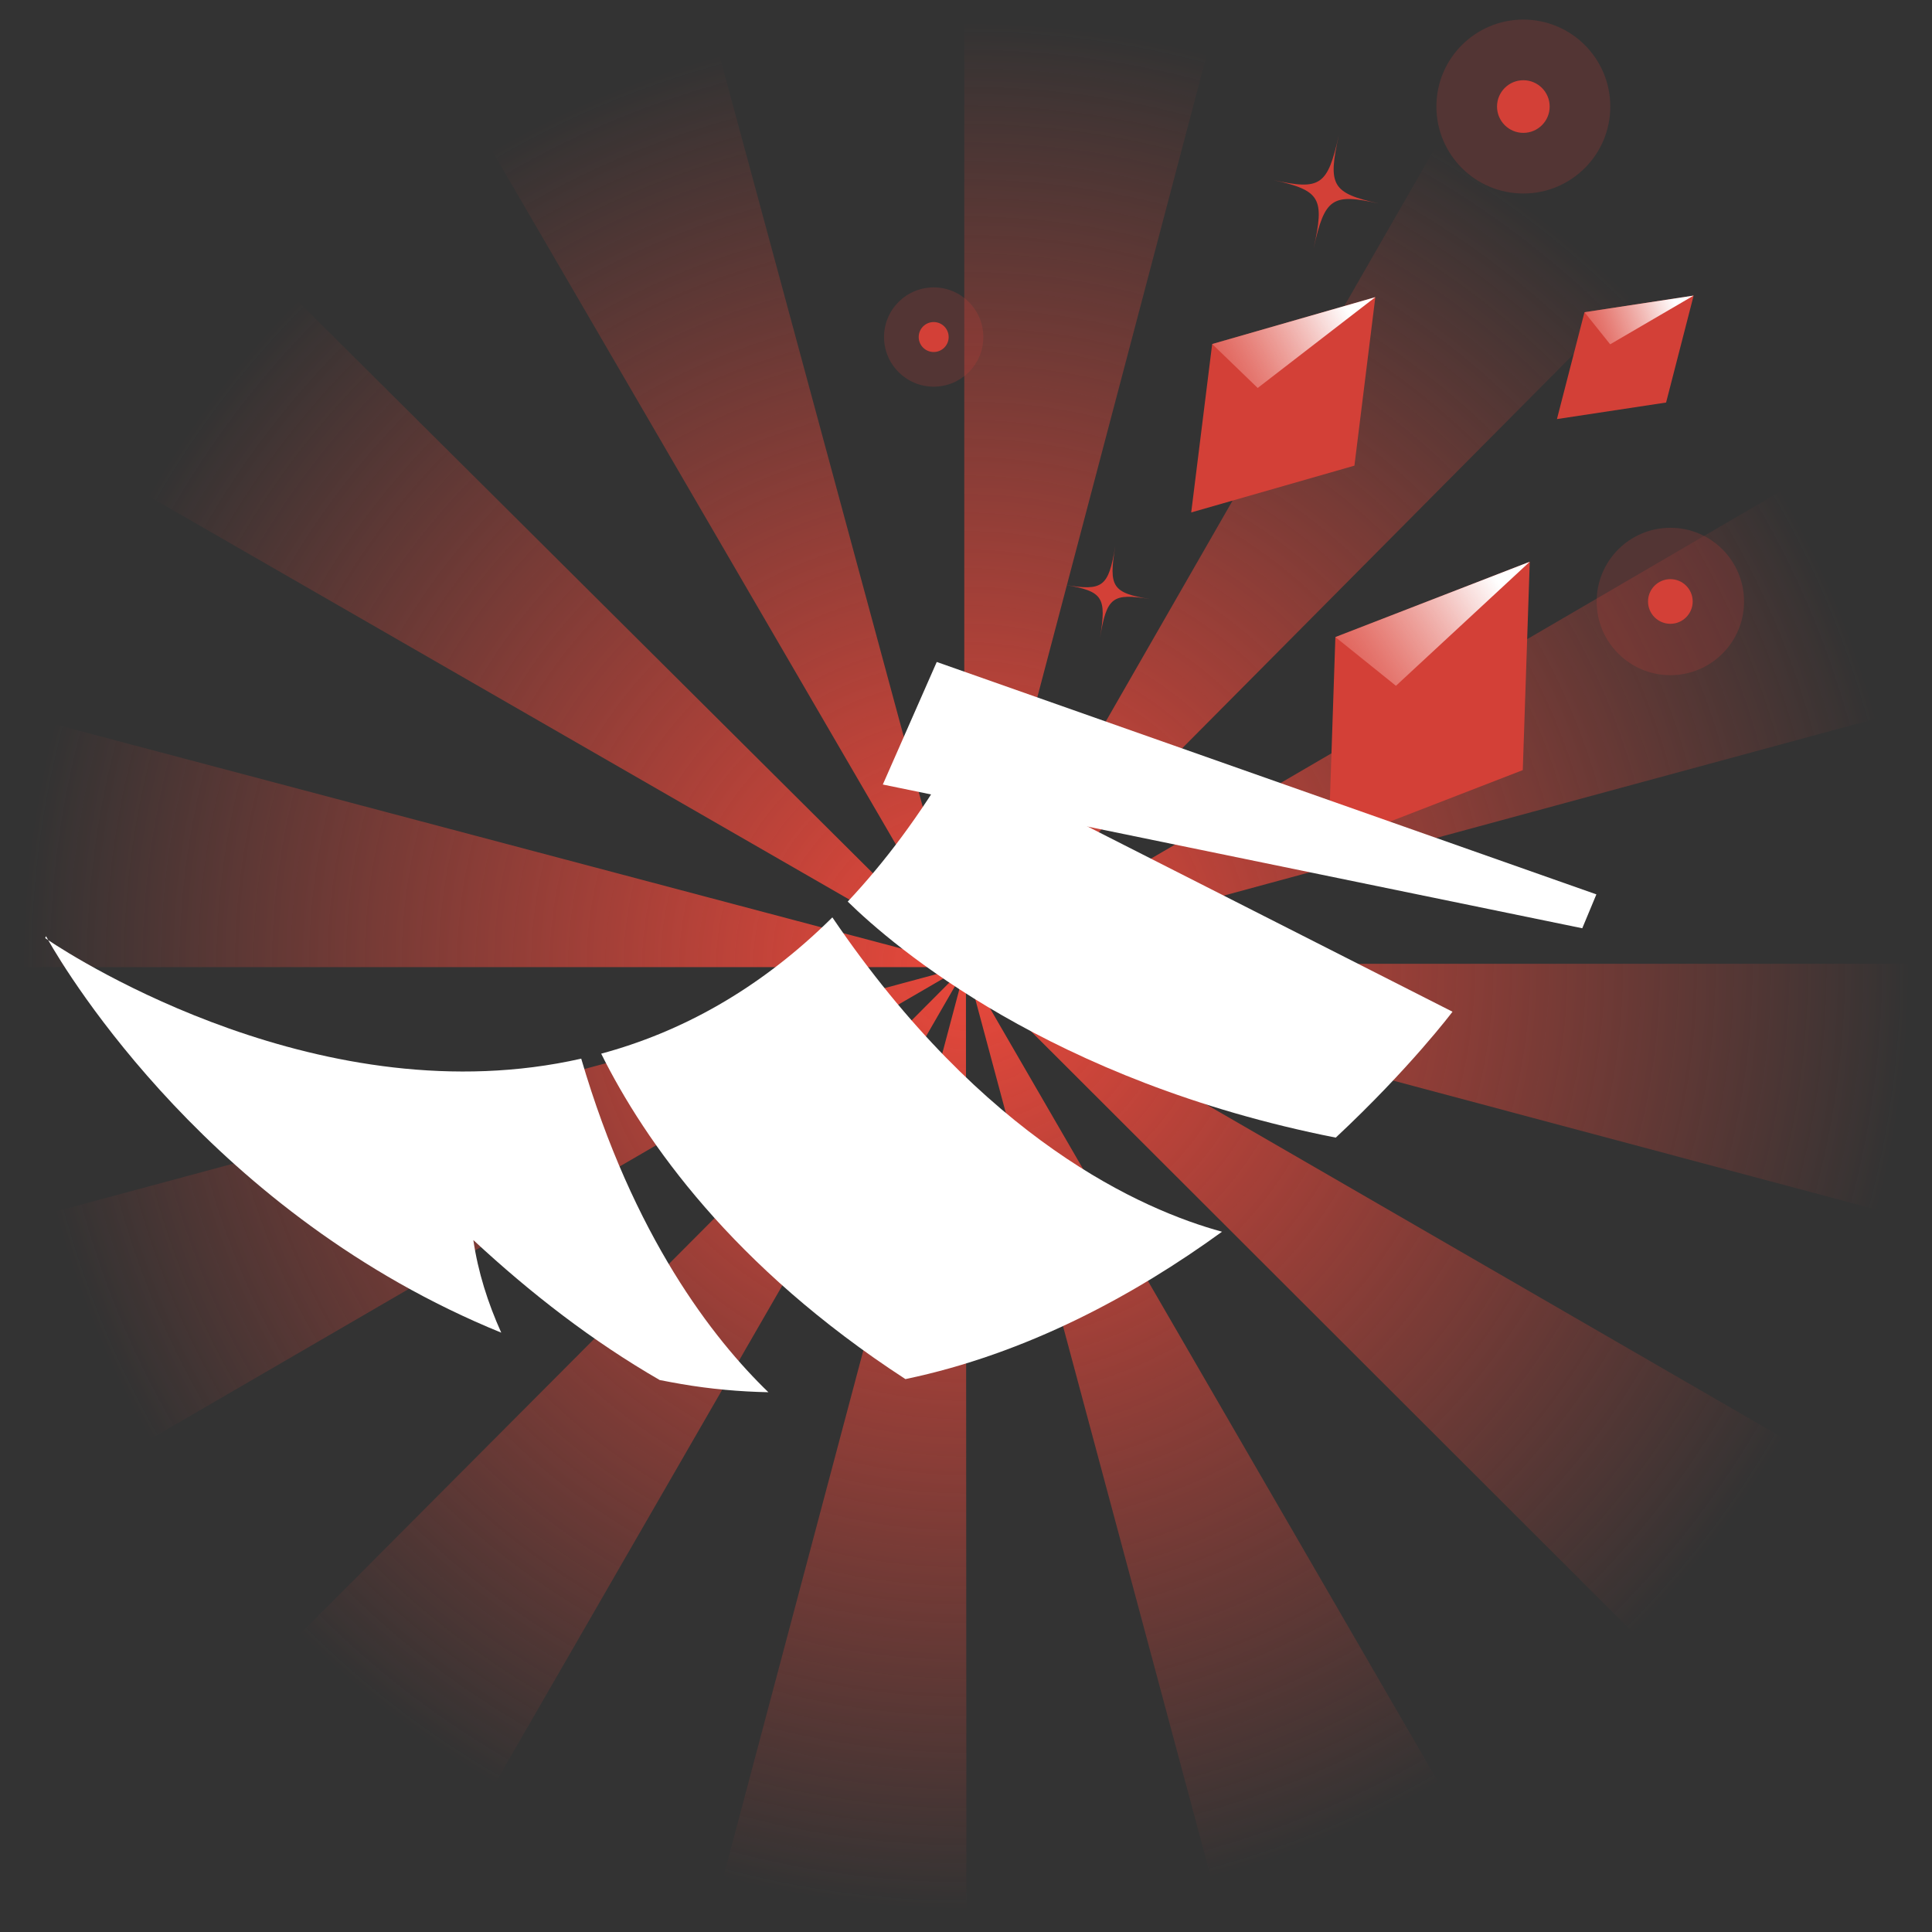 <svg width="150" height="150" viewBox="0 0 150 150" fill="none" xmlns="http://www.w3.org/2000/svg">
<rect x="0" y="0" width="150" height="150" fill="#333333" stroke="none"/>
<g clip-path="url(#clip0_1866_3448)">
<g clip-path="url(#clip1_1866_3448)">
<path d="M75.044 165H75C67.169 165 59.376 163.986 51.838 161.982L74.862 75.382V75.321L30.061 152.993C23.276 149.077 17.012 144.286 11.457 138.742L74.895 75.094L74.862 75.061L74.933 75.022L74.9 75.011L74.862 75.033V75.005L74.546 75.089H-15V75C-15 67.196 -13.992 59.437 -12.004 51.927L74.435 74.823H74.596L-3.031 30.139C0.879 23.348 5.664 17.084 11.203 11.518L74.828 74.817H74.939L74.989 74.933V74.9L74.945 74.812H74.978L74.867 74.402V-15H75C82.77 -15 90.502 -13.998 97.985 -12.026L75.105 74.734L119.778 -3.076C126.58 0.829 132.849 5.609 138.415 11.142L75.172 74.823H75.222L75.039 74.978L75.055 74.989L75.078 75H75.083L75.731 74.828H164.994V75.005C164.994 82.87 163.97 90.691 161.948 98.256L75.255 75.111L152.932 120.028C149.01 126.812 144.209 133.065 138.665 138.615L75.072 75.1L74.995 75.089V75.105V75.133L75.039 165.011L75.044 165ZM74.867 75.637L74.662 76.418C74.74 76.44 74.812 76.451 74.867 76.457V75.631V75.637ZM74.867 75.138L73.964 76.047C74.042 76.124 74.13 76.191 74.236 76.252L74.867 75.138ZM75.138 75.138L76.047 76.041C76.124 75.964 76.191 75.881 76.246 75.775L75.138 75.138ZM75.454 75.1L76.423 75.355C76.451 75.249 76.462 75.161 76.468 75.1H75.454ZM75.011 74.978H75.022H75.005H75.011ZM75.011 74.961H75.022H75.017H75.011ZM75.161 74.834H75.177L76.041 73.97C75.969 73.898 75.881 73.831 75.775 73.77L75.161 74.834ZM75.011 74.834H75.022L75.349 73.599C75.172 73.549 75.039 73.549 75.005 73.549V74.839L75.011 74.834ZM74.79 74.834H74.823L73.97 73.981C73.898 74.053 73.831 74.141 73.77 74.241L74.79 74.834ZM73.56 74.834H74.225L73.599 74.668C73.582 74.729 73.571 74.784 73.56 74.834ZM98.356 161.943L75.41 76.412C75.51 76.385 75.615 76.34 75.709 76.296L120.1 152.915C113.276 156.87 105.96 159.905 98.356 161.948V161.943ZM-2.854 120.166C-6.814 113.348 -9.86 106.038 -11.909 98.433L73.593 75.393C73.626 75.499 73.665 75.598 73.715 75.692L-2.854 120.166ZM74.762 75.089H74.74L74.784 75.078L74.762 75.089ZM75.244 74.9L75.382 74.817H75.543L75.244 74.9ZM74.928 74.79L74.867 74.684V74.562L74.928 74.784V74.79ZM76.401 74.585C76.374 74.485 76.329 74.385 76.285 74.291L152.766 29.673C156.742 36.486 159.799 43.796 161.865 51.395L76.401 74.585ZM74.302 73.715L29.756 -2.81C36.569 -6.775 43.874 -9.827 51.478 -11.882L74.607 73.599C74.501 73.632 74.396 73.671 74.302 73.721V73.715Z" fill="url(#paint0_radial_1866_3448)"/>
<path d="M103.135 65.64L103.678 49.462L118.77 43.614L118.228 59.791L103.135 65.64Z" fill="#D34037"/>
<path d="M118.771 43.614L108.38 53.245L103.678 49.462L118.771 43.614Z" fill="url(#paint1_linear_1866_3448)"/>
<path opacity="0.2" d="M118.272 15.024C122.001 15.024 125.023 12.001 125.023 8.273C125.023 4.544 122.001 1.521 118.272 1.521C114.543 1.521 111.521 4.544 111.521 8.273C111.521 12.001 114.543 15.024 118.272 15.024Z" fill="#D34037"/>
<path d="M118.272 10.316C119.401 10.316 120.316 9.401 120.316 8.273C120.316 7.144 119.401 6.229 118.272 6.229C117.144 6.229 116.229 7.144 116.229 8.273C116.229 9.401 117.144 10.316 118.272 10.316Z" fill="#D34037"/>
<path opacity="0.2" d="M129.687 52.42C132.846 52.42 135.408 49.858 135.408 46.699C135.408 43.539 132.846 40.977 129.687 40.977C126.527 40.977 123.965 43.539 123.965 46.699C123.965 49.858 126.527 52.42 129.687 52.42Z" fill="#D34037"/>
<path d="M129.687 48.432C130.644 48.432 131.42 47.656 131.42 46.699C131.42 45.741 130.644 44.965 129.687 44.965C128.729 44.965 127.953 45.741 127.953 46.699C127.953 47.656 128.729 48.432 129.687 48.432Z" fill="#D34037"/>
<path opacity="0.2" d="M72.491 30.022C74.62 30.022 76.346 28.296 76.346 26.167C76.346 24.038 74.62 22.313 72.491 22.313C70.362 22.313 68.636 24.038 68.636 26.167C68.636 28.296 70.362 30.022 72.491 30.022Z" fill="#D34037"/>
<path d="M72.491 27.33C73.134 27.33 73.654 26.81 73.654 26.167C73.654 25.525 73.134 25.004 72.491 25.004C71.849 25.004 71.328 25.525 71.328 26.167C71.328 26.81 71.849 27.33 72.491 27.33Z" fill="#D34037"/>
<path d="M89.295 46.516C86.365 46.028 86.066 45.574 86.586 42.428C86.06 45.569 85.628 45.901 82.698 45.414C85.628 45.901 85.927 46.355 85.406 49.501C85.933 46.361 86.365 46.028 89.295 46.516Z" fill="#D34037"/>
<path d="M107.051 15.799C103.418 14.991 103.074 14.404 103.944 10.51C103.074 14.404 102.515 14.791 98.882 13.983C102.515 14.791 102.858 15.378 101.989 19.272C102.858 15.378 103.418 14.991 107.051 15.799Z" fill="#D34037"/>
<path d="M92.485 39.786L94.113 26.71L106.78 23.071L105.157 36.153L92.485 39.786Z" fill="#D34037"/>
<path d="M106.78 23.071L97.647 30.122L94.113 26.71L106.78 23.071Z" fill="url(#paint2_linear_1866_3448)"/>
<path d="M120.881 32.537L123.019 24.24L131.493 22.95L129.355 31.252L120.881 32.537Z" fill="#D34037"/>
<path d="M131.492 22.95L125.012 26.732L123.019 24.24L131.492 22.95Z" fill="url(#paint3_linear_1866_3448)"/>
<path d="M122.847 72.07L68.542 60.91L72.729 51.395L123.943 69.439L122.847 72.07Z" fill="white"/>
<path d="M38.917 103.468C37.87 101.147 37.111 98.743 36.751 96.279C41.188 100.405 46.001 104.132 51.218 107.145C51.772 107.256 52.326 107.356 52.891 107.455C55.183 107.849 57.443 108.048 59.658 108.092C55.383 103.966 49.174 96.013 45.126 82.194C25.154 86.714 6.007 74.507 3.742 72.99C5.221 75.587 16.492 94.329 38.917 103.468Z" fill="white"/>
<path d="M64.621 71.228C58.905 76.894 52.774 80.162 46.676 81.807C50.066 88.619 56.884 98.35 70.298 107.073C79.735 105.102 88.109 100.543 94.877 95.631C88.686 93.942 76.368 88.519 64.626 71.228H64.621Z" fill="white"/>
<path d="M103.706 88.326C109.472 82.937 112.772 78.55 112.772 78.55L74.014 58.878C71.439 63.286 68.681 66.953 65.817 69.999C69.384 73.494 81.602 83.956 103.712 88.326H103.706Z" fill="white"/>
<path d="M3.51 72.834C3.51 72.834 3.593 72.89 3.742 72.989C3.632 72.79 3.571 72.685 3.571 72.685L3.51 72.834Z" fill="white"/>
</g>
</g>
<defs>
<radialGradient id="paint0_radial_1866_3448" cx="0" cy="0" r="1" gradientUnits="userSpaceOnUse" gradientTransform="translate(75 75) scale(90 90)">
<stop stop-color="#EA483B"/>
<stop offset="0.82" stop-color="#EA483B" stop-opacity="0"/>
</radialGradient>
<linearGradient id="paint1_linear_1866_3448" x1="97.972" y1="56.522" x2="116.14" y2="44.871" gradientUnits="userSpaceOnUse">
<stop stop-color="#EA483B" stop-opacity="0"/>
<stop offset="0.24" stop-color="#EF786F" stop-opacity="0.27"/>
<stop offset="0.62" stop-color="#F7C0BB" stop-opacity="0.66"/>
<stop offset="0.88" stop-color="#FCEDEC" stop-opacity="0.9"/>
<stop offset="1" stop-color="white"/>
</linearGradient>
<linearGradient id="paint2_linear_1866_3448" x1="88.971" y1="32.006" x2="104.558" y2="23.893" gradientUnits="userSpaceOnUse">
<stop stop-color="#EA483B" stop-opacity="0"/>
<stop offset="0.24" stop-color="#EF786F" stop-opacity="0.27"/>
<stop offset="0.62" stop-color="#F7C0BB" stop-opacity="0.66"/>
<stop offset="0.88" stop-color="#FCEDEC" stop-opacity="0.9"/>
<stop offset="1" stop-color="white"/>
</linearGradient>
<linearGradient id="paint3_linear_1866_3448" x1="119.251" y1="27.235" x2="129.983" y2="23.301" gradientUnits="userSpaceOnUse">
<stop stop-color="#EA483B" stop-opacity="0"/>
<stop offset="0.24" stop-color="#EF786F" stop-opacity="0.27"/>
<stop offset="0.62" stop-color="#F7C0BB" stop-opacity="0.66"/>
<stop offset="0.88" stop-color="#FCEDEC" stop-opacity="0.9"/>
<stop offset="1" stop-color="white"/>
</linearGradient>
<clipPath id="clip0_1866_3448">
<rect width="150" height="150" fill="white"/>
</clipPath>
<clipPath id="clip1_1866_3448">
<rect width="180" height="180" fill="white" transform="translate(-15 -15)"/>
</clipPath>
</defs>
</svg>
